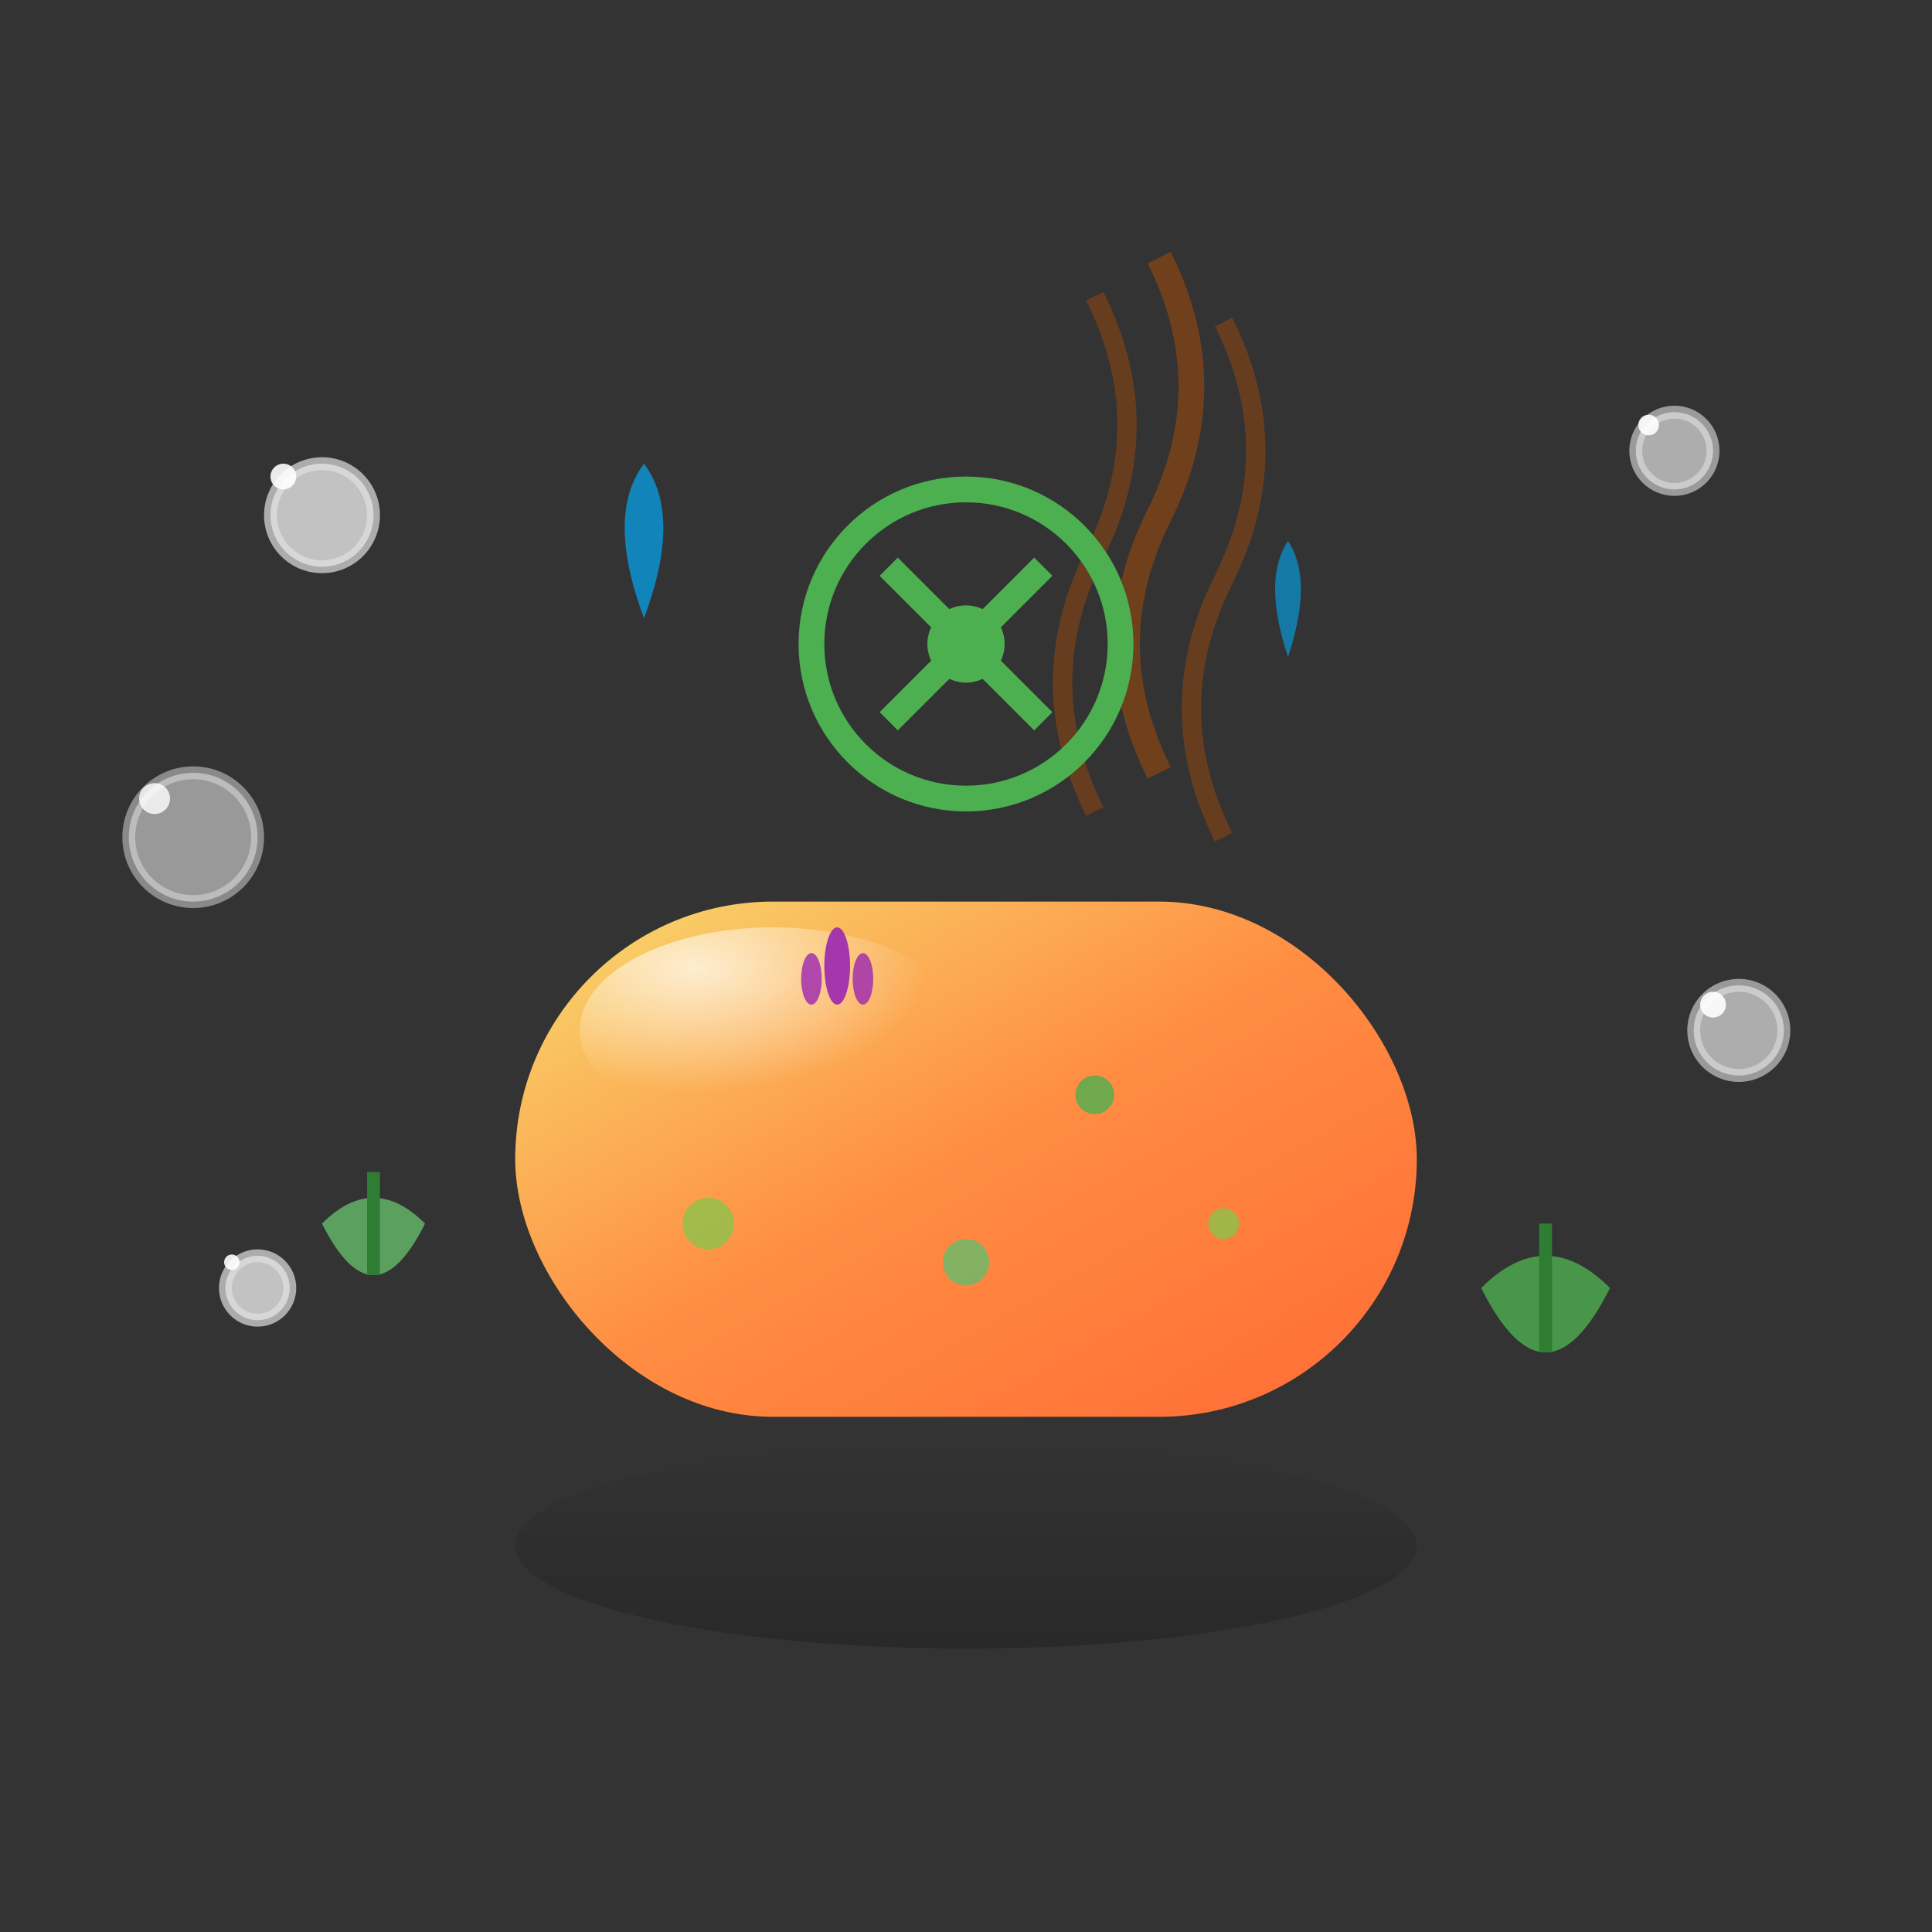 <svg width="150" height="150" viewBox="0 0 150 150" fill="none" xmlns="http://www.w3.org/2000/svg">
  <rect x="0" y="0" width="150" height="150" fill="#333333" stroke="none"/>
  <!-- Solid shampoo bar -->
  <defs>
    <linearGradient id="barGradient" x1="0%" y1="0%" x2="100%" y2="100%">
      <stop offset="0%" style="stop-color:#F7DC6F;stop-opacity:1" />
      <stop offset="50%" style="stop-color:#FF8C42;stop-opacity:1" />
      <stop offset="100%" style="stop-color:#FF6B35;stop-opacity:1" />
    </linearGradient>
    <linearGradient id="shadowGradient" x1="0%" y1="0%" x2="0%" y2="100%">
      <stop offset="0%" style="stop-color:#000;stop-opacity:0" />
      <stop offset="100%" style="stop-color:#000;stop-opacity:0.2" />
    </linearGradient>
    <radialGradient id="soapHighlight" cx="30%" cy="20%" r="60%">
      <stop offset="0%" style="stop-color:white;stop-opacity:0.7" />
      <stop offset="100%" style="stop-color:white;stop-opacity:0" />
    </radialGradient>
  </defs>
  
  <!-- Shadow -->
  <ellipse cx="75" cy="120" rx="35" ry="8" fill="url(#shadowGradient)"/>
  
  <!-- Soap bar base -->
  <rect x="40" y="70" width="70" height="40" rx="20" fill="url(#barGradient)"/>
  
  <!-- Soap bar highlight -->
  <ellipse cx="60" cy="80" rx="15" ry="8" fill="url(#soapHighlight)"/>
  
  <!-- Natural ingredients embedded in soap -->
  <circle cx="55" cy="95" r="2" fill="#8BC34A" opacity="0.8"/>
  <circle cx="85" cy="85" r="1.5" fill="#4CAF50" opacity="0.8"/>
  <circle cx="75" cy="98" r="1.8" fill="#66BB6A" opacity="0.8"/>
  <circle cx="95" cy="95" r="1.2" fill="#8BC34A" opacity="0.8"/>
  
  <!-- Lavender flowers -->
  <g transform="translate(65,75)">
    <ellipse cx="0" cy="0" rx="1" ry="3" fill="#9C27B0" opacity="0.9"/>
    <ellipse cx="-2" cy="1" rx="0.8" ry="2" fill="#9C27B0" opacity="0.8"/>
    <ellipse cx="2" cy="1" rx="0.8" ry="2" fill="#9C27B0" opacity="0.8"/>
  </g>
  
  <!-- Soap bubbles floating -->
  <circle cx="25" cy="40" r="4" fill="white" opacity="0.7" stroke="#E0E0E0" stroke-width="1"/>
  <circle cx="22" cy="37" r="1" fill="white" opacity="0.9"/>
  
  <circle cx="130" cy="35" r="3" fill="white" opacity="0.6" stroke="#E0E0E0" stroke-width="1"/>
  <circle cx="128" cy="33" r="0.8" fill="white" opacity="0.9"/>
  
  <circle cx="15" cy="65" r="5" fill="white" opacity="0.5" stroke="#E0E0E0" stroke-width="1"/>
  <circle cx="12" cy="62" r="1.2" fill="white" opacity="0.8"/>
  
  <circle cx="135" cy="80" r="3.5" fill="white" opacity="0.6" stroke="#E0E0E0" stroke-width="1"/>
  <circle cx="133" cy="78" r="1" fill="white" opacity="0.9"/>
  
  <circle cx="20" cy="100" r="2.5" fill="white" opacity="0.7" stroke="#E0E0E0" stroke-width="1"/>
  <circle cx="18" cy="98" r="0.6" fill="white" opacity="0.9"/>
  
  <!-- Hair strands to show shampoo use -->
  <g transform="translate(90,20)">
    <path d="M0 0 Q5 10, 0 20 Q-5 30, 0 40" stroke="#8B4513" stroke-width="2" fill="none" opacity="0.7"/>
    <path d="M5 5 Q10 15, 5 25 Q0 35, 5 45" stroke="#8B4513" stroke-width="1.5" fill="none" opacity="0.6"/>
    <path d="M-5 3 Q0 13, -5 23 Q-10 33, -5 43" stroke="#8B4513" stroke-width="1.5" fill="none" opacity="0.6"/>
  </g>
  
  <!-- Organic certification leaves -->
  <g transform="translate(115,100)">
    <path d="M0 0 Q5 -5, 10 0 Q5 10, 0 0 Z" fill="#4CAF50" opacity="0.8"/>
    <path d="M5 -5 L5 5" stroke="#2E7D32" stroke-width="1"/>
  </g>
  
  <g transform="translate(25,95)">
    <path d="M0 0 Q4 -4, 8 0 Q4 8, 0 0 Z" fill="#66BB6A" opacity="0.8"/>
    <path d="M4 -4 L4 4" stroke="#2E7D32" stroke-width="1"/>
  </g>
  
  <!-- Zero waste symbol -->
  <g transform="translate(75,50)">
    <circle cx="0" cy="0" r="12" fill="none" stroke="#4CAF50" stroke-width="2"/>
    <path d="M-6 -6 L6 6" stroke="#4CAF50" stroke-width="2"/>
    <path d="M-6 6 L6 -6" stroke="#4CAF50" stroke-width="2"/>
    <circle cx="0" cy="0" r="3" fill="#4CAF50"/>
  </g>
  
  <!-- Essential oil drops -->
  <g transform="translate(50,40)">
    <path d="M0 8 Q-3 0, 0 -4 Q3 0, 0 8 Z" fill="#03A9F4" opacity="0.7"/>
  </g>
  
  <g transform="translate(100,45)">
    <path d="M0 6 Q-2 0, 0 -3 Q2 0, 0 6 Z" fill="#03A9F4" opacity="0.6"/>
  </g>
</svg>
